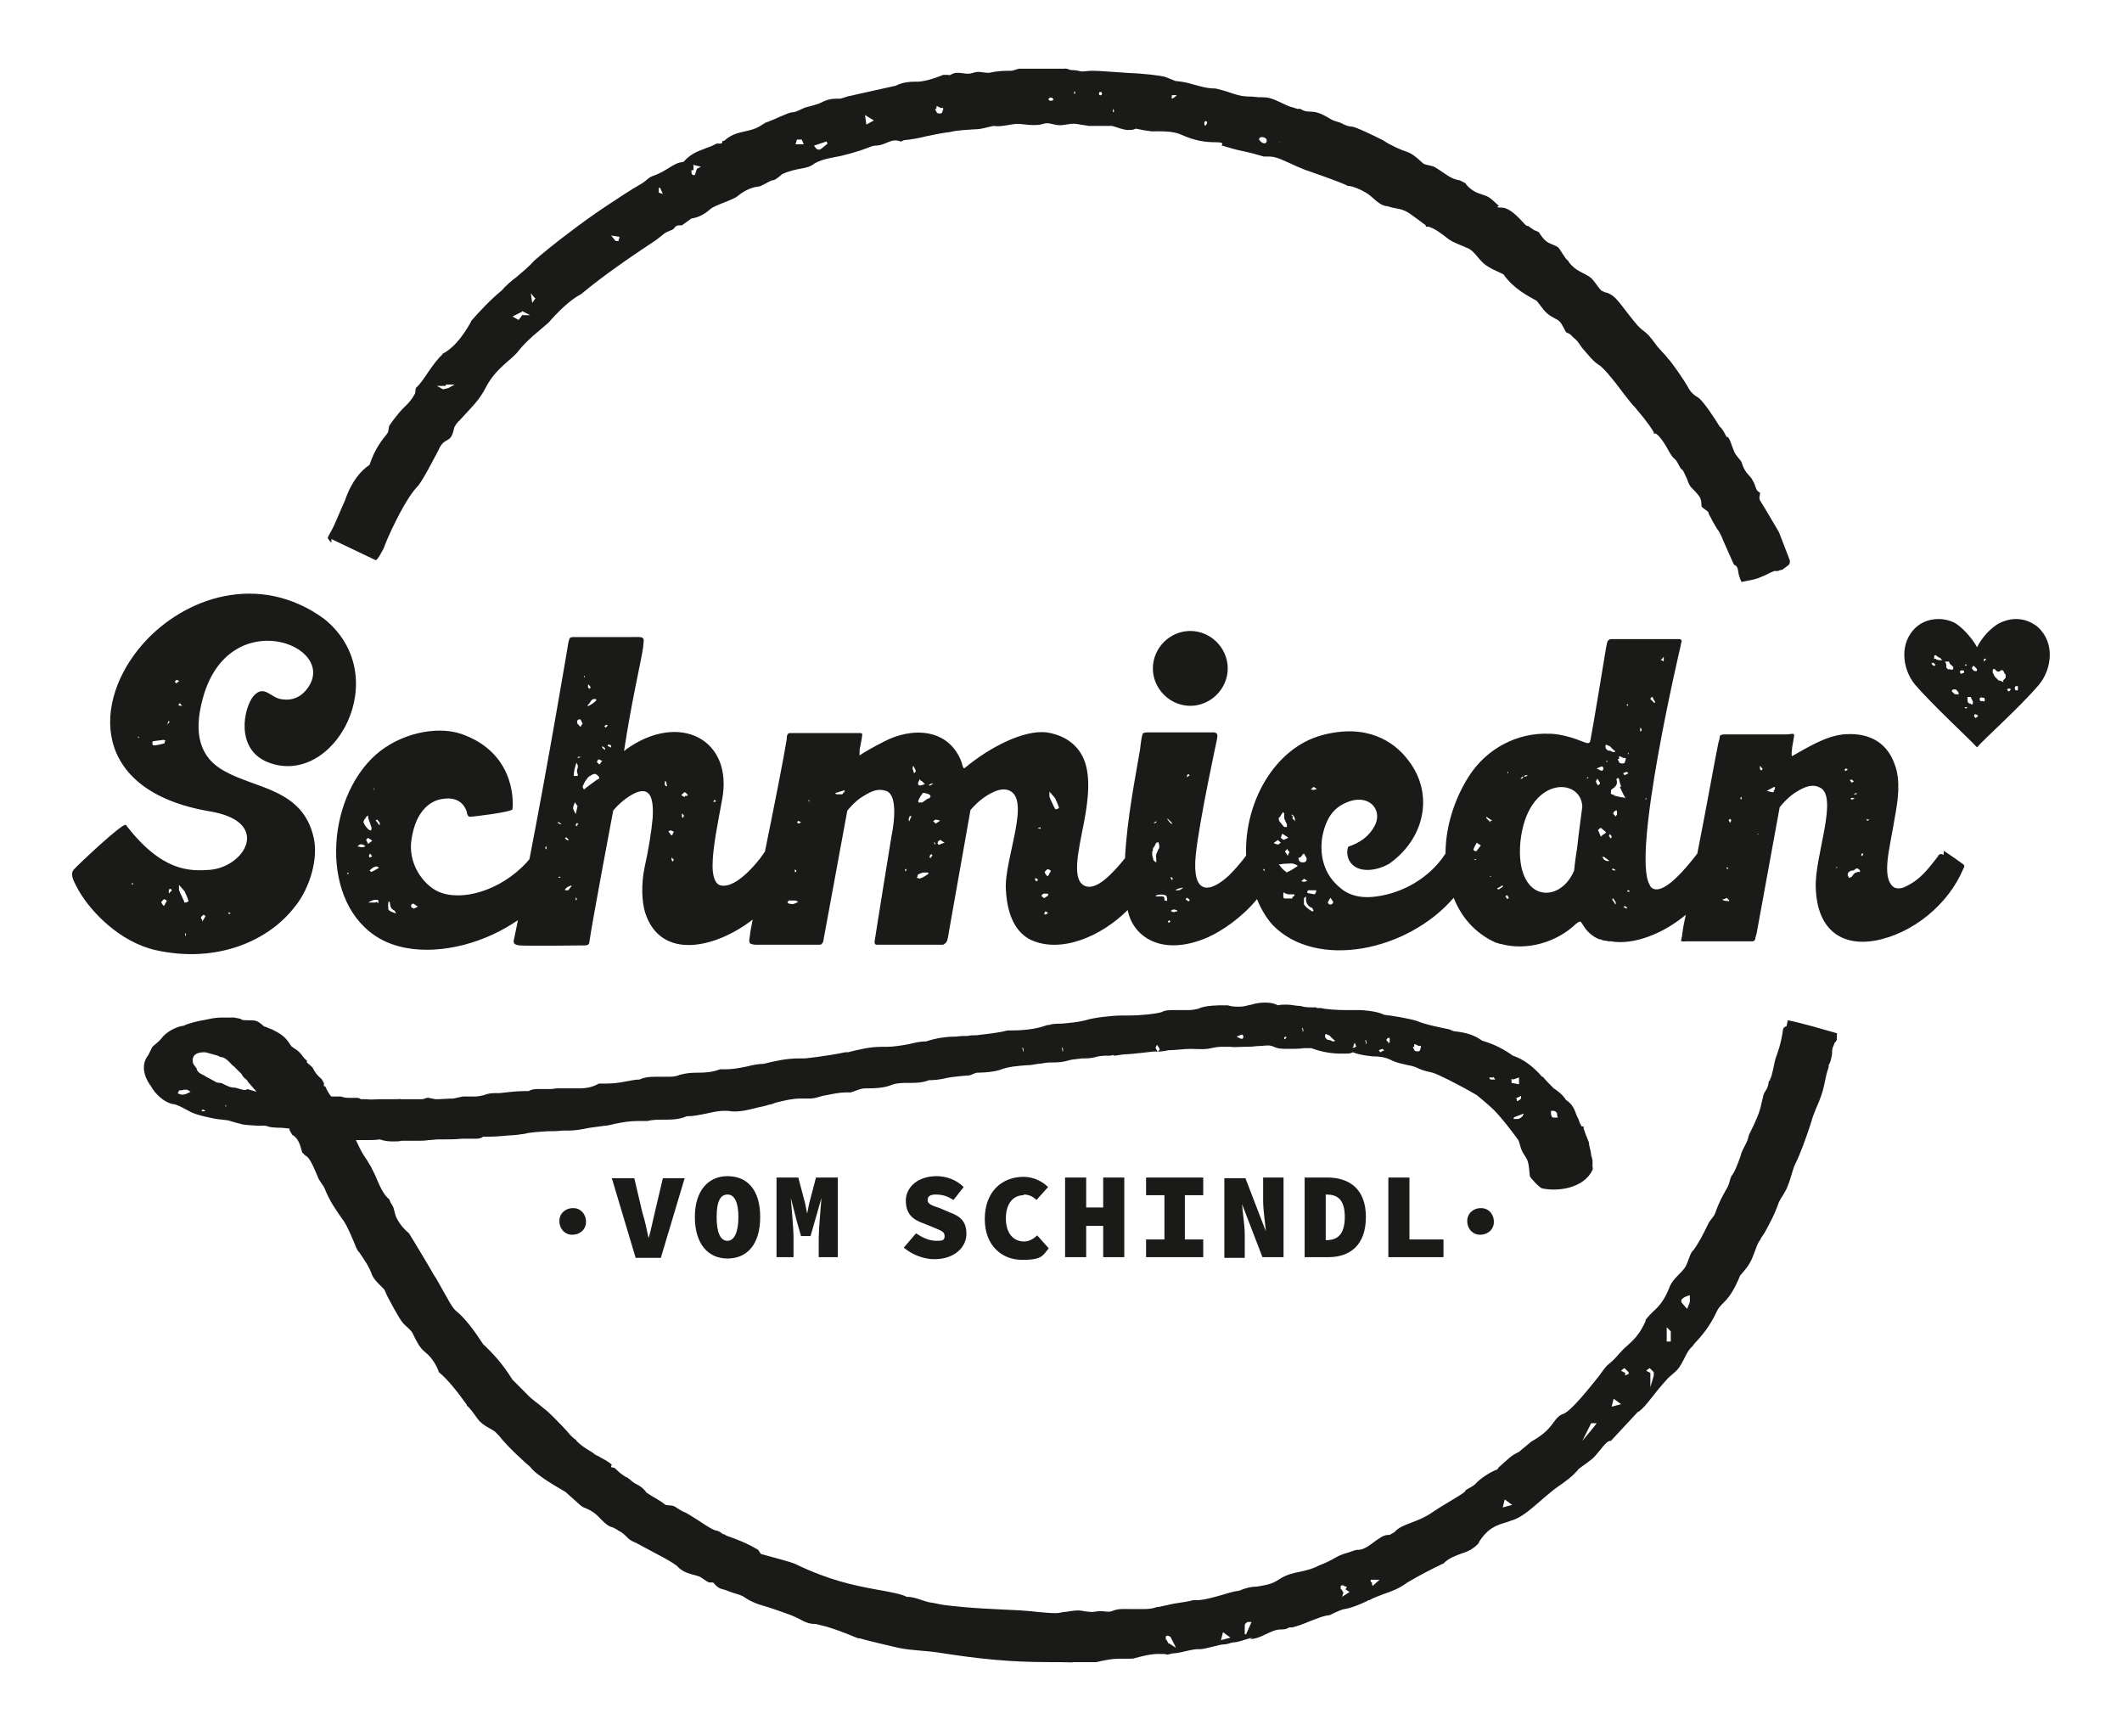 <svg xmlns="http://www.w3.org/2000/svg" viewBox="0 0 311.8 255.1"><defs><style>      .cls-1 {        fill: #1a1a18;      }    </style></defs><g><g id="Logo"><path class="cls-1" d="M299.4,92.1c-1.6-1.3-3.6-1.5-5.5-.6-1.3.6-2.8,2.3-3.4,3.6-.6-1.2-2.2-3-3.3-3.6-1.8-.9-4.1-.7-5.6.6-2.6,2.3-2.1,6.2-.2,8.5,2.7,3.1,7.7,7.7,9.1,9.2.9-1.1,6.2-5.8,9.1-9.2,1.9-2.3,2.4-6.2-.2-8.5ZM283.8,97.5c.3-.3.4,0,.6.2-.3.3-.4,0-.6-.2ZM284.5,96.8c0,0-.2,0-.3,0,0-.1,0-.3,0-.4,0-.1.2-.2.3-.1.1.1.2.2.4.3,0,0,.2,0,.3.2,0,0,.1.1.2.2-.5,0-.5,0-.9-.1ZM286.3,98.4c-.2-.2-.4-.3-.3-.6,0-.2-.1-.4-.2-.6.2,0,.3,0,.4,0,0,0,.2,0,.2,0,0,.4.4.5.6.8,0,0,0,.2,0,.3-.2.2-.5,0-.7,0ZM287.7,102c-.2,0-.3,0-.5,0-.1-.2-.3-.3-.4-.4,0,0,0-.3.2-.3,0,0,.2,0,.4,0,.1.1.3.3.4.5,0,0,0,.3-.1.3ZM288.2,99s0,0,0,0,0,0,0,0c-.1,0-.2-.1-.2-.3,0-.1,0-.2.2-.2,0,0,.1,0,.2,0,.2,0,.2.1.2.2,0,.1,0,.2-.2.2ZM289.8,98s0,0,.2-.2c.2.2.3.3.5.5,0,0,0,.3-.1.3-.2,0-.4,0-.5-.2-.2-.2-.2-.3,0-.5ZM288.7,97.7c0-.1.3-.1.3,0,0,0,0,0,0,0,0,.1-.3.1-.3,0,0,0,0,0,0,0ZM289,104c0,.1-.3.1-.3,0,0-.1,0-.1.2-.1,0,0,.1,0,.2,0,0,0,0,0,0,0ZM289.6,103.4c-.3,0-.5-.2-.5-.5,0-.2,0-.3,0-.5h.5c0,.2.2.4.3.7,0,.3,0,.4-.3.4ZM290.6,105.2c0,.1-.2.2-.3.3,0,0-.1-.1-.2-.2,0,0-.1-.2,0-.2,0-.2.2-.2.3-.1,0,0,0,0,0,0,.2,0,.3.2.2.3ZM291.4,103h-.4c-.1-.1-.2-.4,0-.5,0-.1.2,0,.3,0,0,0,.1,0,.2,0,.2.2.2.4,0,.6ZM291.5,97.2c0,0,0-.2,0-.3,0-.1.1-.2.3-.1,0,0,0,.1,0,.1,0,0-.2.2-.3.3ZM294.4,100.2c-.3,0-.4-.3-.7-.2-.2-.2-.4-.4-.6-.6-.1-.2-.2-.4-.3-.6,0,0,0-.2,0-.3,0,0,0-.1.1-.2,0,0,.1,0,.2,0,0,0,0,0,.1.1.2.3.5.4.8.1.1-.1.2,0,.3,0,.2.2.2.5.4.6,0,.2,0,.3,0,.5-.1.1-.3.3-.4.4ZM295.2,101.6c-.1,0-.2-.2-.3-.3.2-.2.4-.2.6,0-.1,0-.2.2-.3.3ZM296.5,101.4c0,0-.2.1-.3,0-.2,0-.2-.5,0-.6,0,0,.2,0,.3,0,0,0,0,0,0,0,0,0,0,.1,0,.2,0,0,0,.2,0,.2ZM120.5,184.7h2.6v-11.7h-3.2l-1,3.8-.3,1.5h0l-.3-1.5-1-3.8h-3.2v11.7h2.5v-2.8c0-1.4-.3-4.6-.4-5.9h0l.9,3.5.6,2.1h1.4l.6-2.1,1-3.5h0c-.1,1.4-.4,4.6-.4,5.9v2.8ZM262.5,150.8c-.3,0-.5.3-.5.4-.3,2.3-.9,3.7-1.1,4.3-.2.6-.5,2.7-.8,3v.2c-.1,0-.2.2-.2.2-.1.8-.3,1.1-.5,1.4-.2.3-.3.5-.4,1.1l-.2.8c-.2,1.2-1,2.9-1.5,3.9-.3.6-.4.8-.4,1-.2.7-.4,1-.6,1.4-.2.4-.4.7-.6,1.5-.4,1.1-.8,2.2-1.3,2.8-.2.4-.3,1.1-.5,1.5-.6,1.1-1.2,2-1.9,4-.2.5-.7.9-1,1.5-.7,1.5-1.5,3-2.2,3.9-.5.4-.7,1.7-1.2,2.5-.7,1-1.6,1.5-2.2,2.7-.8,2.1-1.6,3-2.5,3.8-.4.4-.7.7-1.1,1.2h0c0,0,0,.2,0,.2-.9,2-1.8,2.8-2.8,3.7-.4.3-.7.7-1.1,1.1-.5.6-1,1.1-1.5,1.5-.3.2-.7.7-1.4,1.7-1.3,1.6-4.3,5.5-5.5,5.7h0s0,0,0,0c-1.4.7-1.1,2.1-4.5,4l-1.8,1.5c-1.4.7-1.5,1-3,2.3l-.2.3c-.7.2-2.2,1.1-3,1.9-.5.6-1.2.8-1.7,1.2h0c0,0,0,.1,0,.1-.3.4-3.1,1.9-4.7,3-2.4,1.7-4.6,1.7-5.7,3h0c0,0-.7.4-.7.4-.9,0-1.2.3-2.1.9-.8.6-1.7,1.3-2.5,1.3h-.1s-.1,0-.1,0c-.2,0-.7.2-1.3.4-1.9.5-1.9,1-4.3,1.9-.9.5-1.8.7-2.7.9-1,.2-2,.4-3.1,1.1-1.1.8-2.2.9-3.3,1.1-.8,0-1.7.2-2.6.6-.9.1-1.8.4-2.8.7-1.1.3-2.1.6-3.2.7h-.8c-1,.3-2.6.4-3.7.7l-1.4.3h-.2s0,0,0,0c-.8.3-1.5.3-2.1.3s-.7,0-1,0h-.2c-.3,0-.5,0-.7,0-.7,0-1.7-.1-2.6.3-.5.2-1.1,0-1.7,0s-1,.2-1.6.1c-.6,0-1.1-.2-1.7-.2s-1.7.2-1.7.2c-.5,0-1,.2-1.5.2-1.7,0-3.5-.3-5.2-.4-3.8-.2-7.5-.3-11.3-.8-.7-.1-1.4-.3-2.2-.4-1.2-.3-2.1-.8-3.3-.8-.6-.4-2.9-.8-4.6-1.1-3.2-.6-6.7-1.3-11.7-3.7-.5-.3-4.5-1.3-5.1-1.5l-.4-.6c-1.7-1-3-1.5-4.7-2.1l-.3-.2h-.2c0-.1-.7-.5-.8-.5-.5,0-1.7-.8-2.6-1.4-1.1-.7-2-1.3-2.4-1.4-.4-.2-.7-.4-1-.6-.5-.4-1.1-.3-1.6-.4h0c-.5-.4-1-.7-1.5-1-.4-.2-.8-.5-1.3-.8-.5-.7-1-1-1.4-1.2-.4-.2-.7-.4-1.1-.8h-.1c0-.1-.2-.2-.2-.2-.3-.1-.7-.4-1.1-.7-.6-.5-.7-.8-1.1-.8s-.1-.4-.1-.4c-.5-.5-1.2-.8-1.7-1.1-.4-.3-.6-.2-1-.6h0c0,0-.3-.2-.3-.2-.7-.4-1.5-.9-2.2-1.6h0c0,0,0-.1,0-.1-.9-.6-1.2-1.2-2.1-2.1-.7-.7-1.9-2-2.6-2.5-.9-.8-1.9-1.4-2.7-2.3-.7-.7-2-2-2-2-1.5-2.4-2.9-3.9-4.3-5.2-1.3-2-2.7-3.9-4.1-5-.6-.6-1.1-1.7-1.7-2.7-.4-.7-1.2-2.2-1.4-2.4-.1-.2-1.1-1.9-1.4-2.4-.7-1.2-2.3-3.8-2.3-3.8-.6-.5-1.2-1.1-1.8-2.2-.4-.8-.3-1.4-.7-2l-.2-.3-.2-.5c-.8-.6-1.4-1.9-2.1-3.6l-.6-1.2-.6-1c-.7-1-.8-1.2-1.6-2.9h.2c.5,0,.9,0,1.3,0,.7,0,1.4,0,2-.1.6.2,1.2.3,1.9.3s.9,0,1.3-.1c.4,0,.8,0,1.2,0h.1c.4,0,.7,0,1.1,0s1,0,1.6-.1c.5,0,.9-.1,1.4-.1h0c0,0,.2,0,.3,0h.2s0,0,0,0c1,0,2,0,3-.1h.2c.2,0,.5,0,.8,0,.3,0,.6,0,.8,0,.5,0,.9,0,1.3-.3.2,0,.5,0,.7,0,1.1,0,2.2-.1,3.3-.2.6,0,1.2-.1,1.9-.2h.1s0,0,0,0c1.1-.3,2.3-.3,3.5-.4.7,0,1.4,0,2.2-.1.3,0,.6,0,.9,0,1,0,2-.2,3-.4.7-.1,1.4-.2,2.2-.3.5,0,1.1-.2,1.6-.3,1-.2,2.1-.4,3.2-.4s.6,0,.9,0h.3s.3,0,.3,0c.8-.2,1.6-.2,2.4-.2,1.1,0,2.3,0,3.4-.5,1,0,1.9-.2,2.9-.4.9-.2,1.8-.4,2.6-.4s.2,0,.3,0c.4,0,.8.1,1.2.1,1.2,0,2.3-.3,3.5-.6.5-.1,1-.2,1.6-.4.3,0,.7-.2,1-.3,1.2-.3,2.4-.6,3.6-.6s.6,0,1.1,0h.2s.1,0,.1,0c.6,0,1.2-.2,1.9-.4,1.1-.2,2.3-.5,3.4-.5h.4s.2,0,.2,0h.1c.7-.2,1.4-.6,2.2-.6,1.1,0,2.6,0,3.8-.5.8-.3,1.6-.3,2.6-.3.9,0,1.9,0,2.9-.4.8,0,1.7-.1,2.5-.3.8-.2,3.2-.4,3.4-.4s.9-.4,1.2-.4c0,0,2,0,3.3-.4,1.2-.5,2.7-.6,4-.7.6,0,1-.1,1.6-.2.5,0,1.2-.2,1.7-.2,1.3,0,1.8,0,3.2-.4.1,0,1.5-.2,1.6-.2.8,0,1.3,0,2-.2.6-.2,1.4-.2,2-.2s.4-.2.7,0c.4,0,1.2-.2,1.6-.2.8,0,4.1-.4,4.1-.4h.3c.8,0,1,0,2-.2,1,0,2.3-.2,3.2-.2.8,0,1.8.1,2.5,0,.7-.1,1.3-.3,2-.3s1.4,0,1.4,0c.5.1,1.2,0,1.9,0s1.2,0,1.9-.1c.6,0,1.2-.1,1.8-.1.2,0,.6.1.8.2.6.3,1.3.3,2.1.3.6,0,1.7,0,2.3-.1.2,0,.5,0,.7,0s.3,0,.4,0c1.6.6,3.1.8,4.4.8s1.2,0,1.7-.2c1,.4,2,.5,2.9.6.9,0,1.8.1,2.6.5,1,.5,1.8.6,2.6.8.7.1,1.2.3,1.8.6.5.2,1.3.4,1.8.5.5.1,3.6,1.6,6.5,3.3,0,0,1.7,1.4,2.1,1.8,1.4,1.2,4,4.8,4,4.8.2.4.3,1.1.5,1.5.3.7.7,1,.9,1.7.2.6.2,1.5.3,2.1,0,.2,1.4,1.7,1.8,1.8,2.3.5,6.1,0,7.4-2.7.1-.3,0-.5,0-.5v-.5c0,0,0-.4,0-.4,0-.1-.1-.5-.2-.8,0-.4-.2-1-.3-1.5h0c0-.1,0-.2,0-.2,0-.2-.5-1.2-.8-2.2v-.3c-.1,0-.3,0-.3,0-.1-.2-.3-.5-.4-.9-.1-.3-.3-.6-.4-.9-.4-1.2-.9-1.7-1.5-2.1h0c-.4-.7-1.3-1.4-1.8-1.7-.5-.5-1.1-1.1-1.6-1.7h-.1c-1.4-1.6-2.8-2.6-4.3-3.1-1.4-1-2.8-1.7-4.5-2.2-1.3-.9-2.4-1.2-4.2-1.4-.1,0-.6-.3-.8-.3-1-.2-3.5-.7-4.6-1.2-1.3-.4-3.8-.8-4.8-.9-1.1-.6-3.5-.7-3.5-.7h-.2c-.3,0-.7,0-1,0s-.2,0-.4,0h-.3c0,0-.2,0-.4,0-1,0-2.8-.1-3.5-.3h-.6c0-.1-.2-.1-.2-.1,0,0-.3,0-.4,0-.6,0-1.2,0-1.8-.2-.7,0-1.3-.2-2-.2s-.9,0-1.3.1c-.6-.3-1.2-.4-1.9-.4s-1.4.1-2,.3c-.6.1-1.1.3-1.7.3h-.2c-.5,0-1,0-1.6-.2-.2,0-.4,0-.8,0s-2.6,0-3.5.5c-.4.1-.9.2-1.4.2s-.7,0-1.1,0c-.3,0-.7,0-1,0-.7,0-1.4,0-1.9.3-1,.3-3.4.5-4.7.5s-.4,0-.4,0c-.2,0-.4,0-.8,0-1.3,0-4.1.3-5.3.7-1.2.3-2.4.4-3.6.5-.6,0-1.2,0-1.8.2h-.2c-1.9.7-3.9.8-5.7.8h-.2s0,0,0,0c-1.5.4-3,.5-4.5.7-.4,0-.9,0-1.3.1-.5,0-1.1,0-1.7.1-1.4,0-2.9.2-4.4.7-.9,0-1.7.2-2.5.4-1.1.2-2.3.4-3.3.4-.3,0-.6,0-.8,0-1.7,0-3.3.4-4.9.8h-.4c-1.4.3-2.8.5-4.2.7l-1.7.2c-.3,0-.6,0-.9,0-1.8,0-3.6.4-5.2.8-.8,0-1.7.2-2.5.4-1,.2-2,.4-3,.4s-.6,0-.6,0h-.3c-1,.4-2.1.5-3.1.5-.8,0-1.7,0-2.7.3h-.1s0,0,0,0c-.6.3-1.3.3-1.8.3s-.6,0-1,0c-.3,0-.6,0-.9,0-.9,0-1.6.1-2.2.4-.7,0-1.4.2-2.1.3-1,.2-1.9.3-2.9.3s-.4,0-.6,0h-.4s-.4.2-.4.2c-.8.4-1.7.5-2.3.5s-.8,0-1.3,0c-.4,0-.8,0-1.2,0s-.5,0-.8,0h-.1s0,0,0,0c-.3,0-.6.1-1,.1s-.5,0-.8,0c-.2,0-.5,0-.7,0-.7,0-1.2,0-1.7.3-.2,0-.4,0-.6,0-1.3,0-2.7.2-3.7.3-.2,0-.4,0-.7,0-.6,0-1.1.1-1.6.3-.4.1-.9.2-1.3.2s-.3,0-.4,0h-.4c0,0-.4,0-.4,0,0,0-.2,0-.3,0h-.3s-1.4.3-1.4.3c-1,0-1.6.1-2.6.1l-1-.2h-.3c-.3.1-.5.2-.7.2s-.4,0-.8,0h-.6c0,0-.8,0-.8,0,0,0-.1,0-.2,0-.2,0-.4,0-.7,0-.3-.1-.2,0-.6,0-.6,0-.6,0-1.2,0h-1.3c-.7,0-1.2.1-2,0h-.8c0-.1-.4-.2-.4-.2-.3,0-.7,0-1.1,0-.5,0-.8,0-1.4-.2-.4,0-.9,0-1.4,0-.2-.1-.7-1-.9-1.5h-.2c0-.1,0-.5,0-.5-.2-.2-.2-.5-.5-.7-.5-.5-.6-.5-1.2-1.6l-.8-.7v-.3c-.5-.3-.6-.7-1.1-1.2-.4-.4-.7-.5-1.2-.9-1-1.7-2-2-2.9-2.5-.2,0-.9-.4-1.1-.4-1-.9-1.2-.9-2.3-.9s-1-.1-1.1-.2c0,0-.9-.2-1-.2,0,0-1.9,0-1.9,0-.9,0-1.7.2-2.7.4-.6.1-2,.4-2.8.8-1.1.1-2.7,1-3.3,1.9-.3.4-1,.9-1.3,1.2l-.6,1.2c-1.5,1.9,0,4.1.4,4.6.2.4,1.3,2.1,3.1,2.6.7,0,1.8.7,2.6,1.1,1,.6,3.9,1.1,3.9,1.1l1.7.2s1.3.4,1.8.5c.5.2,1.4.2,2.7.3.7,0,.8-.1,1.4.1.4.2,2.1.2,2.1.2.1,0,.8.1.9.1.4,0-.1-.1.3.5l.3.5h.1c.6.5.9.9,1.3,2.5l.5.5c.6.2,1.2,1.7,1.8,3.1.2.6.8,1.2,1,1.7.8,2,1.7,3.2,2.6,4.5.4.5.8,1.3,1.2,2.2.7,1.5.9,2.4,1.3,2.7.2.3.4.6.6.9.4.6.8,1.2,1.2,2.2.2.9,1.7,2.1,1.9,2.4l.4.9s1.4,2.7,2.1,3.7c.5.7,1.1,1,1.6,1.7.6,1.3,1.1,2.2,1.7,2.7.7.6,1.4,1.2,2.1,2.8h0c0,.1.1.3.1.3,1.3,1.1,2.6,2.7,4.1,4.8h0c0,0,0,.1,0,.1.5.4,1.1,1.3,1.7,2.1.6.8,2,1.4,2.4,1.7l.6.6c1.4,1.8,4,4.1,4.6,4.6h0c.9,1.3,4.4,3.2,5.2,3.7l1.9,1.7c.3.3.7.6,1.1.7.7.3,1.4.7,2.1,1.5.5.5,1,1,1.5,1.2.4.1.8.3,1.2.6h0s0,0,0,0c.5.2.9.6,1.4,1.1.4.4.8.5,1.2.7l2.8,1.5s2,1,3.1,1.8c1.1,1.2,2.1,1.2,3.3,1.6.5.2,1,.7,1.5.9h.6c1,1.2,1.2.8,2.3,1.3.7.3,1.5.4,2.2.8,0,0,1,.8,2.8,1.3,1.1.3,3.3,1.1,3.3,1.1,2.7.9,2.7,1.6,4.5,1.6l1.6.4c2.6.8,4.5,1.7,4.6,1.7h.2c1.8.5,3.6.9,5.7,1.4,1.9.4,4,.4,5.9.7,5.8.9,10.3,1.4,16.2,1.4s2.6.2,3.2,0c.2,0,.3,0,.4,0s0,0,.2,0c.1,0,.3,0,.6,0s.7,0,1.1,0c.4,0,.8,0,1.3,0h.1s.1,0,.1,0c1.3-.3,2.3-.5,3.3-.5s.8,0,1.2,0c.1,0,.3,0,.4,0,.3,0,.5,0,.8-.1.8-.2,2.1-.6,3.4-.6s.9,0,1.3.1c.2,0,.7-.2,1-.2.9,0,2.8-.7,3.8-.6.8,0,2.9-.7,3.5-.7s1.2-.3,1.4-.3c.7,0,1.3-.3,2.8-.7l-.3.2c.8,0,1.5-.3,2.3-.7.9-.4,1.4-.7,2.3-.7s1-.3,1.2-.3h.2s.2,0,.2,0c.8-.2,1.6-.5,2.3-.8,1.1-.4,2.1-.9,3.2-1,0,0,1.5-.8,2.2-.9,1.3-.2,3.4-1.2,3.5-1.3h.1c.7-.4,1.4-.6,2.1-.9,1.2-.4,2.3-.8,3.5-1.7,1.7-1,3.4-1.9,5.3-2.8h.1s0-.1,0-.1c.8-.7,1.6-1,2.4-1.3,1-.3,1.9-.7,2.7-1.6h0c0,0,0-.1,0-.1,1.3-2.1,2.6-2.5,3.9-2.9.4-.1.8-.3,1.2-.4,1.4-.5,2.8-1.8,4.2-3l.7-.6c.6-.5,1.2-1,1.8-1.4,1-.7,2-1.4,2.9-2.5.6-.5,1.8-1.2,2.4-1.9.9-1,1.5-2,2.1-2.2h.2c0,0,4-4.3,4-4.3h.1c1.2-.9,2-2.4,4.1-4.7.5-.6,1.5-1.2,1.9-1.9.8-1.2,1.1-2.4,1.9-3h0s.2-.3.2-.3c1.1-1.2,2.3-2.5,3.4-4.9h0c.8-1.5,1.7-1.1,3.4-5.2.5-.6,1.2-1.3,1.7-2.4.5-1.1.8-2.4,1.3-2.9h0c0,0,0-.1,0-.1.2-.3.4-.6.6-.9h0c.7-1.3,1.4-2.5,2.1-4.5.4-.8,1-1.5,1.3-2.4.5-1.2.7-2.4,1.1-3.2.8-1.6,1.6-3.9,2.2-5.7l.4-1.3c.5-1.4,1.2-2.6,1.6-4.4.3-1.4.4-2,.7-2.8v-.3s0,0,0,0c.1-.2.3-.4.5-1.6,0-.4,0-.9.2-1.2.2-.7.3-.5.5-.9v-.8c.1,0,0-.2,0-.2-1.4-.4-5.5-1.6-7.2-1.9ZM227.8,163.2c0,0,.2,0,.4,0,.4,0,.6.3.6.5,0,.2,0,.3.1.5h-.3c-.3,0-.6,0-.6-.2,0-.1-.1-.2-.1-.3,0-.2,0-.4,0-.5ZM223.7,164c-.2.2-.4.4-.8.4-.2,0-.4,0-.5,0,0-.2.1-.3.2-.3,0,0,.5-.2,1.3-.5,0,.1-.2.3-.2.5ZM223.5,161.3c0,.1-.1.3-.6.5h0c0-.3-.1-.4-.1-.5.2,0,.5-.2.7-.3,0,0,0,.2,0,.3ZM222.3,158.6c0,0,.4-.1.9-.3,0,.1,0,.3,0,.5,0,.2,0,.4,0,.5-.6-.1-1-.2-1.1-.2,0,0,0-.1,0-.3,0-.2,0-.2,0-.3ZM219.4,158.2c0,0,.2.2.3.4-.4,0-.6,0-.7,0,0,0-.1-.1-.2-.3.3,0,.5,0,.6,0ZM207.8,153.4c0,0,.2,0,.5.2.2.1.4.1.4,0,0,0,.1.1.1.2-.1.4-.2.6-.2.6-.2.1-.4.1-.7,0,0,0-.2-.3-.3-.6h.2ZM203.7,152.8c0,0,0-.1.1-.2.1,0,.2-.1.3-.2,0,0,0,.1.1.2,0,.2,0,.4,0,.5,0,0-.2.2-.2.2v-.2c-.3-.2-.3-.3-.2-.4ZM203.1,154.1l.3.2-.6.3-.2-.3.5-.2ZM200.6,153c0,0,0-.2.1-.2,0,0,0,.2.1.2,0,0,0,.2,0,.3,0,0,0,0-.1.1,0,0,0,0,0-.1,0-.1,0-.2,0-.3ZM198.9,153.6c0-.2.1-.3.2-.4,0,.2.1.4.2.5-.2.2-.4.3-.6.2,0,0,.1,0,.2-.2ZM194.9,152c.2,0,.5.1.7.4.2.2.4.4.5.4v.2s0,0-.1,0c0,0-.1,0-.2,0,0,0-.2-.1-.4-.2-.2,0-.4,0-.5-.2-.1,0-.2-.2-.2-.4,0-.2,0-.3.3-.3ZM191.3,151.2c0,0,0-.2.1-.2,0,0,0,.2.1.2,0,0,0,.2,0,.3,0,0,0,0-.1.1,0,0,0,0,0-.1,0-.1,0-.2,0-.3ZM189,152.3v.2c-.1.1-.3.2-.3.2v-.3c-.1,0,.3-.1.3-.1ZM182.5,152c0,0,.2.1.2.3,0,.2-.1.4-.4.3l-.6-.3c.5-.2.7-.3.8-.3ZM170,153.5c.3.4.4.6.4.7s-.1.1-.3.3c-.2-.3-.3-.5-.3-.6l.2-.4ZM156,154.1c0,0,0-.2.1-.2,0,0,0,.2.1.2,0,0,0,.2,0,.3,0,0,0,0-.1.1,0,0,0,0,0-.1,0-.1,0-.2,0-.3ZM150.2,154.1c0,0,0-.2.1-.2,0,0,0,.2.1.2,0,0,0,.2,0,.3,0,0,0,0-.1.1,0,0,0,0,0-.1,0-.1,0-.2,0-.3ZM26.6,160.8c0,0-.2,0-.5-.2.2-.2.2-.4.2-.4.2,0,.5,0,.7-.1.3,0,.4,0,.5,0l.5.3c-.5.3-1,.5-1.5.4ZM29.6,163.2l.2-.2.4.2c-.2.1-.5.1-.6,0ZM33.3,162.7s0-.1-.2-.2c0,0,0,0,0-.1,0,0,0,0,.1-.1v.2c.1,0,0,.2,0,.2ZM36.2,160.1c-.3.2-1.4-.3-1.7-.3-.7,0-1.2-.3-1.8-.6-.3-.2-.7,0-1.1-.3-.2-.1-.9-.5-1.1-.6-.1,0-.5-.3-.5-.3,0,0-1.1-.4-1.1-1l-.5-.7s-.7-1.8,1.8-1.7l1.8.5.4.2c.9,0,1.5,1.1,2,1.4l1.1,1.1c.4.8.8.7.9,1.1l1.3,1.5-1.4-.4ZM171.7,241.5l-.3-.6h-.1c0,0,0-.3,0-.3v-.2s.2-.1.2-.1c0,0,.2,0,.5.2l.8,1.6-1.1-.7ZM179.4,241l.3-1.2,1.1.8-1.5.4ZM183.3,240.1h-.4c0-.2,0-1,0-1.3,0-.3.3-.4.4-.5h0s.6,0,.6,0l-.8,1.8ZM197.2,234.6l.2-.6-.3-.5h-.1c0,0,0-.3,0-.3v-.2s.2-.1.2-.1c0,0,.2,0,.5.2h.2c0,.1-.2.4-.2.4l.6.4-1.1.7ZM201.6,232.8v-.3c-.1,0-.1,0-.1,0h0s-.1-.2-.1-.2v-.2c.1,0,.3,0,.3,0,.2,0,.4,0,.4,0h.6s-1,.9-1,.9ZM220.8,221.5l.3-1.2,1.1.8-1.5.4ZM232.5,211.7l1.3-2.6h.8c0,.1-2.1,2.6-2.1,2.6ZM236.8,206.7l.3-1.2,1.1.8-1.5.4ZM239.4,201.8l-.6.3v-.4l-.6-.3.2-.2.3-.2.6.6v.2ZM243,202.1l-.5,1.7v-2.1l-.6-.3.2-.2.3-.2.6.6v.6ZM245.5,197.1h-.6v-2.1l.6.6v1.5ZM248.3,191.3l-.4,1-.7-.8c-.7-.8,1.1-1.2,1.1-1.2v1ZM165.2,184.7v-11.7h-3.1v4.4h-2.5v-4.4h-3.1v11.7h3.1v-4.6h2.5v4.6h3.1ZM150.4,175.5c.8,0,1.4.3,1.9.8l1.7-1.9c-.8-.8-2.1-1.5-3.6-1.5-3.2,0-5.7,2.2-5.7,6.2s2.6,6,5.5,6,3-.6,3.9-1.7l-1.7-1.9c-.5.5-1.2.9-1.9.9-1.6,0-2.7-1.2-2.7-3.4s1.1-3.4,2.6-3.4ZM217.8,177.5c-1.1-.1-2.1.6-2.2,1.7-.1,1.1.6,2.1,1.7,2.2,1.1.1,2.1-.6,2.2-1.7s-.6-2.1-1.7-2.2ZM176.8,175.6v-2.6h-8.4v2.6h2.7v6.5h-2.7v2.6h8.4v-2.6h-2.7v-6.5h2.7ZM191.7,173v11.7h3.5c3.2,0,5.5-1.8,5.5-5.9s-2.4-5.8-5.7-5.8h-3.4ZM197.6,178.8c0,2.7-1.2,3.4-2.7,3.4h-.1v-6.7h.1c1.5,0,2.7.6,2.7,3.3ZM137.6,182.3c-1.1,0-2.1-.5-3-1.1l-1.8,2.1c1.3,1.1,3,1.7,4.5,1.7,3,0,4.7-1.8,4.7-3.7s-.9-2.6-2.5-3.2l-1.4-.6c-1.2-.4-1.8-.6-1.8-1.2s.5-.8,1.2-.8c1.1,0,1.8.3,2.6.8l1.5-1.9c-1.1-1.1-2.6-1.6-4-1.6-2.7,0-4.5,1.6-4.5,3.6s1.1,2.8,2.5,3.3l1.5.6c1.1.5,1.7.6,1.7,1.3s-.4.7-1.3.7ZM204,173v11.7h8.1v-2.6h-5v-9.1h-3.1ZM174.9,92.7c-3,0-5.5,2.5-5.5,5.5s2.5,5.5,5.5,5.5,5.5-2.5,5.5-5.5-2.5-5.5-5.5-5.5ZM285.6,125.6c-.1,0-.3-.2-.5-.1-.2,0-.3.2-.4.4-1.3,1.6-2.4,3.3-4.8,4.4-.6.3-1.3.3-1.7,0-1.8-1.5-.5-5.7.2-10.1.5-2.7.9-5.5,0-7.9-1.3-3.7-4.4-4.7-7.6-4.4-2.6.3-5,1.8-7.5,3.2,0,0-.1-.3,0-.9,0-.3.1-.8.2-1.3,0-.4.2-.8.1-1,0-.2-.7,0-1.1,0-1.7,0-6.8,0-9.1,0-.4,0-.7.1-.7.3,0,0,0,.3-.2.9-.5,2.4-1.7,9.2-3.1,16.3-3.3,4.3-5.3,5.6-6.4,5.2-.3-.1-.5-.3-.6-.6-2.7-4.4,4.5-34.9,4.5-34.9,0,0,.1-.6.2-.9,0-.2-.2-.3-.3-.3-.1,0-.3,0-.5,0-4.5,0-6.8,0-8.6,0s-.6,0-.8,0c-.3,0-.4,0-.6.2-.2.2-.2.7-.3,1-.1.6-2,12.2-2.3,13.6-.1.8-.7.4-1.3.2-2.2-.9-4-1.1-4.7-1.1-4.8-.2-9.3,2.2-11.9,6.3-2.1,3.3-3.4,7.4-3.4,11.3-2.4,3.7-6.4,5.8-10.1,6.3-2.7.4-4.4-.4-5.3-1.2-3.3-2.6-2.9-6.4-2.7-7.6.3-1.5.9-3.4,2.6-4.5,3.7-2.3,6.3.2,5.2,2.7-.9,1.9-2.5,2.8-4,3.3-.5,1.4.3,3.6,3.2,3.4,1.5-.1,2.9-.9,3.1-1.1,5.1-3.8,6.2-10.2,2.6-14.9-2.2-3-6.3-5.5-12.7-3.8-7.1,1.9-11.5,10-11.2,17.7-.8,1.1-1.7,2.1-2.5,2.9-2.9,2.7-5.5,2.9-4.9-3,.5-4.9,3.1-16.9,3.1-16.9.1-.6.2-1-.4-1.1h-9.8s-.6,0-.7.2c-.2.6-.3,1.6-.4,2.4-.6,3.6-1.9,10-2.2,15.9-1.8,2.2-4.1,4.7-5.8,4.1-2.1-.8-1.1-4.9-.2-9.5.6-3.2,1.1-7.1-.3-9.7-1.2-2.2-3.3-3.1-5.2-3.4-3.4-.4-8.4,2.2-12,5.2-.3.3-.4-.5-.5-.8-1.9-5.1-7.4-5.2-11.5-3-1,.5-3,1.6-3.5,2,0,0,0,0,0,0,0,0,0,0,0-.4,0-.3,0-.6.1-.9.2-1,.3-1.7.3-1.8,0-.1-.1-.2-.3-.2-.2,0-8.1,0-10.1,0-.3,0-.4,0-.5.1-.2.2-.2.5-.2.8-.5,3.1-1.9,10.1-3.2,16.5-.3.4-.6.9-.7,1-2.7,3.4-4.6,4.2-5.7,4-.9-.1-1.3-1.3-1.3-2.9,0-2.6.8-6.4,1.4-9.7,1.7-8.9-6.3-13-14.1-7.4,0,0-.3.3-.3.2,1.1-7.3,2.5-13.1,2.8-15.2,0-.6.2-1.1,0-1.3-.2-.3-.9-.2-1.9-.2-1.6,0-4.2,0-8.4,0-.1,0-.4,0-.5.2-.2.4-.3,1.3-.3,1.3,0,0-2.8,16.7-5.6,31.1-.1.2-.3.3-.4.5-3.9,4.2-9.6,5.8-13,4.3-2.2-1-4.6-4.2-3.9-7.9.6-3.7,2.5-5.4,4.4-5.7,1.6-.3,3.1.1,3.7,1.9,0,0,0,.6.4.7.6,0,6.2-.7,6.3-1.1.2-1.8,0-8.5-7.6-11.1-3.7-1.2-9,0-12.5,3.1-7.4,6.6-8.3,21.9.6,27,4.6,2.6,11.2,1.9,16.6-.6,1.3-.6,2.5-1.3,3.7-2.1-.2,1-.4,2-.6,2.9-.1.5.1.7.8.8,1.3.1,9.3,0,9.6,0,.5,0,.7-.2.7-.5.4-2.9,3.5-19.3,3.5-19.3,0,0,.9-1.2,2.5-2.2,2.8-1.7,3.5,0,3.3,3.3-.2,2.1-.6,4.6-1.2,7.3-.5,2.4-.4,5,.1,6.6,2.3,7.1,10.4,5.2,15.8,1-.2,1.1-.4,1.9-.4,2.3-.2,1.2-.2,1.3.8,1.4,0,0,4.3,0,9.3,0,.2,0,.4,0,.5-.2.1-.1.2-.3.2-.5.1-.6,3.5-19,3.5-19,0,0,1.1-1.4,2.3-2.1,1.3-.8,2.2-1.2,3.4-.8,2.1.7.8,6.6.8,6.6,0,0-2.4,14.8-2.5,15.6,0,0,0,.4.3.4.4,0,7.5,0,9.7,0,.2,0,.6-.3.7-.7.1-.3.3-1.6.3-1.6l3.1-17.5s.7-.8,1.3-1.3c.7-.6,2.5-1.9,3.9-1.7,4.1.7-.3,10.1,0,14.7.2,4,1.6,6.4,3.7,7.4,4.4,2,10.3-.5,14.2-4.4.7,3.8,4.9,7,11.8,4,2-.9,5-2.9,7.2-5.6.6,1.5,1.4,2.8,2.3,3.8,6.4,6.6,19.8,3.9,26.6-4,1.1,2.8,3.1,5.2,6.2,6.6.2,0,.5.2.8.2,3.7,1,8.1-.2,11-3,.3-.2.4-.3.6-.3.1,0,.2.2.4.5.6,1,1.4,1.7,2.4,2.1,0,0,0,0,.1,0,.2,0,.4.2.7.2.1,0,.3,0,.5.1.1,0,.2,0,.4,0,3.4.6,7.8-1.2,11-3.9-.2.9-.4,1.9-.5,2.7,0,.4-.2,1-.2,1.1,0,.2.8.1.8.1,0,0,9.6,0,9.7,0,0,0,.3,0,.4-.3,0-.2.2-.8.2-.8l3.4-18.6s1-1.3,2.2-2.1c1.7-1.1,2.7-1.3,3.7-.8,2.8,1.3-.8,10.2-.6,14.7.2,6.6,4.2,8.6,8.7,7.8,5.5-1,10.8-5.3,13-10.6,0-.1.3-.3,0-.6-.1-.1-2.1-1.5-2.9-2ZM54.9,115.7c0,0,.2.3.1.4,0,0-.1-.4-.1-.4ZM53.7,120.1l.4-.3c0,.2,0,.4,0,.4,0,0,.2.5.5,1.4,0,.2,0,.3-.1.4-.1,0-.3,0-.6-.4-.3-.3-.4-.6-.5-.8,0,0,0-.3.4-.7ZM51.2,128.4h-.2c0-.2.2-.2.2-.2v.2ZM53.4,124.4c-.1.1-.3.1-.6,0-.1,0-.2,0-.3-.1,0,0,.2,0,.2-.1.2-.2.4-.2.6-.1.1,0,.2.1.4.2,0,0-.2.1-.3.2ZM54,123.1c.1,0,.4.2.7.4-.2.2-.4.3-.6.5-.2-.4-.3-.6-.3-.6,0,0,0-.1.2-.2ZM54.7,125.8s-.2.1-.4.2c0-.1-.1-.2-.1-.2s0-.2.2-.4c0,0,.1.2.3.4ZM55.3,132.5c0,0-.1.1-.2.1,0,0-.2,0-.4,0h-.2s0,0,0,0c0,0-.1,0-.2,0,0,0-.1,0-.2,0,.5-.3.8-.4,1.1-.4,0,0,0,0,.1,0,.2,0,.3,0,.3.2s0,.3,0,.3ZM54.6,128.1s-.1,0-.3-.2c.4-.4.7-.6,1.1-.6,0,0,.2.1.3.2-.7.4-1.1.6-1.1.6ZM55.7,121.2s-.1-.1-.2-.3c-.1-.1-.2-.3-.3-.3,0,0,.1-.2.2-.2.3.3.4.5.4.5s0,.1,0,.3ZM57.1,133.5c-.1-.3-.1-.6,0-1.1l.2.2c0,.6.2,1,.7,1.2l.2.4c-.7-.2-1.1-.4-1.2-.7ZM60.7,133.4c-.2,0-.3-.1-.3-.4,0,0,0-.1.2-.2.1,0,.2-.1.2,0l.6.4-.6.3ZM86.5,100.6c.2.2.3.4.3.4s0,0-.2.2l-.2-.2s0-.2,0-.4ZM86.5,103.5c.2-.3.3-.5.4-.6.2-.2.3-.2.5-.2.3,0,.3.2,0,.4-.2.2-.5.4-.9.6h-.2c0,0,.2-.3.2-.3ZM86.8,108.6h0s0,0-.1,0c0,0,0,0,.1,0ZM85.9,99.3c0,0,0,.1,0,.2,0,0,0,0-.1,0,0,0,0-.2,0-.2ZM84.7,111.9c0,.2.1.4.2.5v.4c-.2.4-.1.7,0,1,0,.1,0,.2,0,.2,0,0-.2,0-.4,0-.1,0-.2,0-.2,0,0-.7.2-1.4.5-2.2ZM83.6,114.5h0,0c0,0,0,0,0,0ZM83.2,123c0,0,.2.2.4.4-.1,0-.2.1-.3,0s-.2-.1-.3-.3h.1ZM80.3,124.8c-.1-.1-.2-.2-.2-.2s0-.1.2-.3c0,.2,0,.4,0,.6ZM81.6,135.3c.1,0,.2,0,.2,0,0,0-.2,0-.2,0ZM82,129c0-.1.1-.2.2-.2s0,0,.2.1c0,0-.2.1-.4,0ZM82.2,121c0,0-.2,0-.2-.1,0,0,0,0-.1-.1.1,0,.2,0,.2,0s.2.1.4.3h-.2ZM83.9,130.3c-.2.2-.3.4-.4.5-.1,0-.2,0-.3,0-.1,0-.2,0-.2-.1h0c.2-.3.5-.5,1-.6,0,0,0,.1-.1.2ZM84.5,117.9c0,0,.1.2.2.3.1.1.2.3.2.3,0,0-.1,0-.1.1,0,.2-.1.5-.2,1-.3-.5-.4-.8-.4-.9s.1-.4.3-.9ZM84.6,132.3c0-.2,0-.3,0-.5.1.2.2.3.2.3s0,0-.2.2ZM84.9,121.2c0,0-.1.1-.2.2,0,0-.1-.1-.1-.2s0-.1.2-.3c0,0,.1.1.2.2,0,0,0,0-.2,0ZM84.9,111.4v-.2c0,0,.3,0,.5,0-.3.1-.5.2-.5.2ZM85.3,106.8c-.3-.3-.5-.5-.5-.6,0-.1,0-.2,0-.3,0,0,.1-.1.2-.2,0,0,.2,0,.3,0l.3.6c0,0-.1.2-.2.3,0,.1-.1.2-.2.2ZM86.4,118.7h0c0,0,0-.1,0-.1h0c0,0,0,.1,0,.1ZM87.8,114.5c-.7.5-1.4,1-2,1.5l-.2-.4c.2-.5.4-.9.6-1.1.1-.2.3-.4.5-.5.2-.1.4-.3.7-.3.1,0,.3.1.5.3.2.2.2.4,0,.5ZM88.1,113c.2,0,.3,0,.4,0-.2,0-.4,0-.4,0ZM88.3,112.1c-.1.1-.2.2-.3.2,0-.1-.1-.2-.2-.2,0,0,0-.1-.1-.2l.2-.3c0-.1.2,0,.6.2,0,0-.2.2-.3.3ZM88.9,110.2c-.2-.2-.4-.3-.4-.3s0-.1,0-.3c.2.2.4.3.4.3s0,.1,0,.3ZM88.8,106.7c.1-.1.2-.2.3-.2s.1,0,.2.1h0c-.1.1-.2.2-.3.3l-.2-.2ZM89.7,109.8c-.2-.1-.4-.2-.4-.2v-.2c.4,0,.5.1.5.2,0,0,0,.2,0,.2ZM98,115.3v.2h-.2c-.1-.2-.2-.3-.1-.5,0-.1,0-.2,0-.3,0,0,.1.1.2.2,0,.1.1.3,0,.4ZM98.6,122.7c-.1-.2-.3-.4-.4-.6.2,0,.3-.1.3-.1s.2,0,.5.2c0,0,0,.1-.1.2,0,0,0,.1-.1.2,0,0,0,0,0,.1ZM98.8,126.6c-.1-.2-.2-.5-.1-.6.2.2.3.3.3.3s0,.1-.2.3ZM99.4,110.6c0,0,0-.2,0-.2,0,.1,0,.2,0,.2ZM100.4,120.1s0,0,0,.1c-.1-.1-.2-.2-.2-.2s0-.2,0-.5c0,0,.1.1.2.2.1,0,.1.2,0,.4ZM100.8,116.9c-.1,0-.2.1-.2.2-.2-.1-.4-.2-.5-.3.3-.2.4-.4.5-.4s.2.1.5.4c0,0-.1,0-.2.2ZM102.3,131.4h0c0-.1-.1-.2-.1-.2h0c0,0,0,0,0,0,0,0,0,0,0,.1h.1c0,0,0,.1,0,.1ZM104.8,117.8h0c.1-.2.2-.3.2-.3s0,0,.2.2c0,0,0,0-.1.1,0,0-.1,0-.2,0ZM116.8,127.8s0,0,0-.1l.2.2v.2c-.2,0-.2,0-.2,0,0,0,0,0-.1,0,0,0,0,0,.1-.1ZM116.4,125.8s0,0,0,0c0,0,0,0,0,0,0,0,0,0,0,0h0ZM116,121.5h0c0,0,0,0-.1,0h0ZM115.8,121.1h0s0,0,0,.1c0,0,0,0,0-.1ZM116.1,132.8s-.2,0-.4-.2c.1-.2.2-.3.2-.3.2,0,.4,0,.6,0,.2,0,.3,0,.4,0l.4.2c-.4.2-.7.4-1.1.3ZM117.4,121s-.1,0-.3-.2l.2-.2.4.2c-.2.1-.3.2-.3.2ZM119,117.9s0-.1-.2-.2c0,0,0,0,0-.1,0,0,0,0,.1-.1v.2c.1,0,0,.2,0,.2ZM121.3,122.8c.1,0,.2,0,.2,0,0,0-.2,0-.2,0ZM121.7,117.9h0c0,0,0,0,0,0h0s0,0,0,0ZM121.7,113.2c0,0,0-.2,0-.2h0c0,.1,0,.2,0,.2ZM122.1,113.3s0,0,0,0c0,0,0-.2,0-.2h0v.2ZM122.5,116.3s0,0-.1,0h0c0,0,0,0,0,0h0ZM123.9,116.4c0,.2-.1.3-.2.3,0,0-.3,0-.7,0h-.1l-.2-.2c.2,0,.7-.2,1.4-.4,0,.1,0,.2-.1.4ZM135.2,114.6s.1.1.3.2c.1.1.3.3.4.4l-.6.2c0,0-.2,0-.2,0,0,0-.1,0-.2-.2,0,0,0-.1,0-.2,0,0,.1-.2.3-.6ZM133.1,127.7h.1c0,.2-.1.3-.2.3,0,0,0-.2,0-.3ZM133.2,133.1s0,0,0-.1h0s0,0,0,.1ZM133.8,120.2s-.1.2-.2.5c0,0,0-.2-.1-.2,0,0,0-.2.1-.4,0,0,0-.1.1-.2h.2c0,.1,0,.2-.2.4ZM134.5,113.5c0,0-.1,0-.2.1-.1-.4-.2-.6-.2-.7s0-.2.1-.4c0,0,.1.2.2.4.2.3.2.5,0,.6ZM135,129s0,0-.2,0,0-.1,0-.2,0-.2.1-.3c.1-.1.4-.2.7-.3.4,0,.6,0,.8,0v.2c-.7.5-1.2.7-1.4.7ZM135.8,117.7c-.2.2-.4.2-.4.2h-.4c-.2-.1,0-.6.6-1.4h.2c.5.1.7.2.7.2.3.2.3.4,0,.6-.2,0-.4.2-.7.4ZM136.7,126.1c0,0-.1-.1-.1-.2s0-.2.2-.4c.1,0,.2.1.2.2,0,0-.2.2-.3.4ZM136.6,115.4s0,0-.1,0c0,0,0,0,0-.1.2-.1.4-.2.4-.2s0,0,.2,0c0,0-.2.2-.4.3ZM137.4,124.1l-.2-.3h.2c0,0,0,0,0,0,0,.1,0,.2.1.2,0,0-.1,0-.2.1ZM137.3,120.8c0,0-.1-.1-.2-.1,0,0,.2-.2.2-.2.1-.1.3-.1.6,0,0,0,.2,0,.2.1,0,0-.3.2-.6.4,0,0-.2-.1-.2-.2ZM138.1,124.1c-.2,0-.4,0-.3-.4,0,0,0-.1.2-.2,0,0,.1-.1.2-.1,0,0,.2.2.6.4-.3.1-.5.2-.6.2ZM152.3,129.5l-.2-.2v-.3c.1,0,.2.1.4.2,0,.1,0,.2-.1.2ZM152.7,121.7h0c-.1,0-.2,0-.2-.1h.2c0-.1.2,0,.2,0,0,0,0,.1,0,.2ZM153.1,134.6h0s0,0,0,0,0,0,0,0c0,0,0,0,0,0h0ZM153.6,134.3s0,0-.2,0l.2-.4.4.2c-.2.2-.4.3-.4.3ZM153.5,132s-.2-.1-.5-.4l.3-.3h.7c0,.1,0,.3,0,.3-.4.2-.6.4-.6.4ZM153.9,128.7s-.1,0-.2-.2c-.1-.1-.2-.3-.2-.4l.4-.4c0,0,.2,0,.3.1.1,0,.2.1.2.2,0,0-.2.3-.4.7ZM155.1,118.9s-.1-.1-.2-.3c-.5-1-.7-1.5-.7-1.6,0-.1,0-.3,0-.7.6.7.9,1,.9,1.1,0,.1.2.4.3.7.1.3.2.5.2.6-.1.1-.3.2-.5.2ZM174.6,113.7c0,0,.1.1.2.2l-.4.3c0-.2,0-.3.2-.5ZM173.4,123.1h0c0,0-.2,0-.3,0,0,0,.2,0,.3,0ZM171.5,120.2c.4.4.6.6.7.7,0,0,0,.2,0,.2,0,0,0,0-.1-.1,0,0-.2-.1-.4-.4,0-.1-.2-.2-.2-.3h.2ZM172.3,129c0,.2,0,.3-.1.3-.1-.2-.2-.3-.2-.3,0-.1.1-.2.1-.1,0,0,.1,0,.2.1ZM169.9,120.7h.1c-.2.2-.3.3-.5.2.2-.1.3-.2.4-.2ZM169.4,125c0-.2,0-.3,0-.3,0,0,0-.1.2-.3.1-.2.2-.4.3-.6h.1c0,0,.1,0,.2-.1.2.5.2.9,0,1.1-.1.2-.2.5-.3.7-.1.3,0,.5,0,.8v.4c-.1,0-.4-.3-.4-.3-.1-.4-.2-.7-.2-.8,0-.1,0-.3,0-.5ZM171.3,132.3h-.2c0-.2,0-.4,0-.4,0,0-.1-.1-.2-.2,0,0-.2,0-.2,0,0,0-.2,0-.3,0h-.6c0-.1.2-.2.2-.2.5-.1.8-.1,1.1,0,.3,0,.4.3.4.7,0,0,0,.1-.1.2ZM171.9,135.5c0,0-.1,0-.2.1,0-.1-.1-.2-.1-.2s0,0,.2-.2c0,0,.1.1.2.2,0,0,0,0-.2.1ZM172.9,133.9c-.1,0-.2,0-.3.1,0,0,0,0-.2,0,0,0-.1,0-.2-.1,0,0-.1,0-.2,0,0,0,.2-.2.2-.2.2-.1.4-.1.6,0,.1,0,.2.1.2.2,0,0-.1,0-.2.1ZM173.8,130.5s-.1,0-.2.1c-.2.2-.4.2-.6.2-.1,0-.2,0-.3,0,.2-.2.6-.3,1.1-.4h0ZM174.6,132.4s-.2-.1-.4-.3c0,0,.1-.1.2-.2.2.1.3.2.4.3,0,.2-.1.2-.2.2ZM185.8,128c-.1-.1-.2-.2-.2-.3h.2v.3ZM193,115.6c0,0,.3.2.5.3-.4.2-.7.2-.9,0,0,0,.2,0,.4-.3ZM189.8,119.9c0,0,0-.1,0-.2,0,0,0,0,.1,0,.1,0,.3.3.4.7,0,0,0,.1,0,.2,0,0,0,.1,0,.1,0,0,0,0-.1-.2,0,0,0-.1-.1-.1,0,0,0,0-.1,0-.1-.1-.1-.3,0-.6ZM188.6,123.4l-.4-.3.2-.6c.1,0,.3.2.5.3.2.1.3.2.4.3,0,0-.3.1-.7.3ZM189.3,125.5c0,0,0,.2-.1.2l-.4-.6.4-.4v.2c.3.2.3.4.2.4ZM188,120.1s.1-.1.2-.3c.1-.2.3-.4.3-.5l.2.2c0,.2,0,.4,0,.6,0,.2.1.4.2.6.1.2.2.4.2.5v.3c-.2,0-.4,0-.4,0-.3-.3-.5-.6-.6-.7-.1-.1-.2-.3-.2-.4,0-.2,0-.3,0-.3ZM187.2,123.8s.2-.1.6-.4c0,.1.2.2.4.4l-.4.3-.6-.2ZM189.9,131.8c0,0,0,.1,0,.2,0,0,0,0,0,0,0,0-.1,0-.2,0h-1c-.1,0-.2-.3-.1-.9.3.2.6.3.8.3.1,0,.2,0,.3,0,0,0,.2,0,.5,0,0,0,0,.1,0,.2ZM188.3,131.1h0c0,0,0,0,0,0,0,0,0,0-.1,0ZM189,128.1c0,0-.2-.1-.5-.4s-.4-.5-.6-.7c.3,0,.6-.1.8-.1h0c.7,0,1.2-.1,1.3,0,.1,0,.4.1.7.3-.4.3-1,.7-1.7,1ZM191,126c0,0,.2-.1.3-.3.1-.2.3-.3.3-.3.3.5.4.7.4.7,0,.4-.1.6-.6.6-.4,0-.6-.2-.6-.7ZM191.6,129.1c0,0,.3.2.5.3-.4.2-.7.2-.9,0,0,0,.2,0,.4-.3ZM192.9,133.9c0,0-.1,0-.1,0-.3-.2-.5-.3-.7-.5-.2-.1-.3-.3-.3-.3,0,0-.1-.1-.2-.2,0,0,0,0,0-.1,0,0,0,0,0-.1,0-.4,0-.6,0-.7s.1-.1.3-.3v.4c0,.7.4,1.1.9,1.3,0,0,.1.1.2.4,0,0,0,0-.1.1ZM193.4,131.4c-.3,0-.8-.1-1.3-.2,0-.1,0-.2,0-.2,0-.2.2-.2.2-.2.3,0,.5,0,.6,0,.1,0,.2,0,.3,0,.1,0,.2,0,.2,0s0,0,0,0c0,0,0,.1,0,.2l-.2.4ZM195.5,132.9c-.2,0-.3-.1-.4-.3,0,0,.1-.3.4-.7l.4.6c0,.2-.2.4-.4.4ZM216.8,126.4l-.2-.2c0,0,.2,0,.4.1h-.2ZM216.9,125.1l-.4-.2c0-.2.2-.6.5-1.1,0,0,.2.2.6.4-.4.5-.6.8-.7.9ZM224.1,113.9h.4c-.2.2-.4.2-.6.2l.2-.2ZM223.6,114.1s0,0,.2,0c0,0,0,0,0,.1,0,0,0,.1-.2.2h-.2c.2-.2.3-.3.3-.3ZM221.5,113.4h.1c0,.2,0,.2,0,.2,0,0,0,0-.1,0,0,0,0-.2,0-.3ZM218.6,135c.1,0,.2,0,.3,0,0,0-.2,0-.3,0ZM219.1,128.9l-.2-.2s0,0,0,0c.1,0,.2,0,.2,0,0,0,0,0,0,.1h-.2ZM219,120.8c-.3-.3-.5-.5-.6-.6,0,0,0-.1,0-.2,0,0,.3.2.9.6h-.3ZM220.2,130.7c0,0-.2-.1-.2-.2.5-.2.7-.4.7-.4s0,0,.2.1c-.3.2-.5.4-.6.4ZM221.5,132.1l-.3-.4.2-.2c.2.2.3.4.3.4s0,0-.2.2ZM231.7,124.8c-.3,1.9-.4,3.1-.4,3.1-1.1,2.6-3.3,3.7-5.1,3.1-1.8-.6-3.2-3-2.8-7.3,1-9.7,8.9-9.6,9.1-5.2,0,.1-.5,3.6-.8,6.4ZM233.2,114.4v-.2c0,0,.2,0,.2,0h0c-.1.2-.2.2-.2.2ZM244.3,96.7c0,0,.1-.1.1-.2.1.1.1.4,0,.7,0,0-.1-.1-.2-.2,0,0,0,0-.2,0,0,0,.1-.1.2-.2ZM242.8,102.4c0,0,.1.2.2.4.1.2.2.3.2.3,0,0,0,.1-.1.2-.4-.4-.6-.6-.6-.6,0,0,0-.1.2-.3ZM239.3,110.6h0c0,.2,0,.2-.1.2,0,0,0-.2,0-.2h0ZM239.3,113.6l-.6.3-.2-.3.5-.2.3.2ZM239.2,103.4c0,0,0,.2,0,.3,0,0-.1,0-.2-.1,0,0,.1-.1.2-.2ZM237.9,111.1c0,0,.2,0,.5.2.2.1.4.1.4,0,0,0,.1.1.1.2-.1.4-.2.6-.2.6-.2.1-.4.1-.7,0,0,0-.2-.3-.3-.6h.2ZM236.1,109.5c.2,0,.5.1.7.4.2.2.4.4.5.4v.2s0,0-.1,0c0,0-.1,0-.2,0,0,0-.2-.1-.4-.2-.2,0-.4,0-.5-.2-.1,0-.2-.2-.2-.4,0-.2,0-.3.3-.3ZM236.2,111.8s0,.1-.1.2c0,0,0,0-.1-.2,0,0,0,0-.1,0,.1,0,.2,0,.4,0ZM235.4,112.6c0,0,.2.1.2.3,0,.2-.1.4-.4.3l-.6-.3c.5-.2.7-.3.8-.3ZM234.5,114.8l.2-.4c.3.4.4.6.4.7s-.1.1-.3.3c-.2-.3-.3-.5-.3-.6ZM234.9,121.9s0-.1.2-.2c.1-.1.2-.1.2,0,0,0,.3.2.7.6,0,0-.2.2-.4.3-.2.1-.3.3-.4.3-.2-.6-.4-.9-.4-1ZM236.1,128.6h-.1s0,0,.1,0h0ZM236.2,126.5c-.2,0-.4-.1-.6-.3,0-.1-.1-.2-.2-.3.2,0,.3,0,.3,0,0,0,.3.2.8.6-.1,0-.2,0-.4,0ZM236.5,122.7s0-.1,0-.2c.2.2.3.3.3.4,0,0,0,.2-.1.3-.2-.2-.3-.4-.3-.4ZM237.3,132.8c-.2-.4-.4-.6-.4-.6s0-.1.1-.3c0,0,0,.2.2.3,0,.1.1.2.2.3,0,0,0,.2,0,.4ZM237.3,127.9c0,0-.2,0-.4-.1h0c0-.1,0-.2.1-.2.1,0,.2.2.4.2,0,0,0,0-.1.1ZM237.5,119.8c0,0-.2.2-.2.2v-.2c-.3-.2-.3-.3-.2-.4,0,0,0-.1.1-.2.1,0,.2-.1.3-.2,0,0,0,.1.1.2,0,.2,0,.4,0,.5ZM237.2,116.8c-.3,0-.5-.2-.5-.2,0-.4,0-.6.2-.7.7-.4.8-.9.6-1.4l.2-.2c.1,0,.2.1.2.2s.1.4.3,1.1h-.2c.4.8.6,1.3.7,1.4,0,0,0,.1.2.2-.4,0-.9-.1-1.7-.3ZM238.5,123s0,0,0,0h0c0,0,0,0,0,0,0,0,0,0,0-.1ZM239,133.5s-.2-.1-.5-.3c.2,0,.3-.1.3-.1s.1.1.3.3c0,0-.1.1-.2.1ZM239.3,131c0,0-.1,0-.2,0h0c0-.2.1-.2.2-.2s0,0,.2.2c0,0,0,0-.1,0ZM241.1,107.4s0,0-.1.1c0,0,0,0,0-.1,0-.1,0-.2,0-.3,0,0,0-.2.1-.2,0,0,0,.2.1.2,0,0,0,.2,0,.3ZM241.7,117.4s0,0,.2-.2v.2s0,0-.1.1c0,0,0-.1,0-.2ZM253.7,127.4s0,0,.2.1c0,0,0,0,0,.1,0,0,0,0,0,.1-.1,0-.2-.1-.2-.2,0-.1.1-.2.2-.2ZM253.3,125.5h0c0,0,0,.1,0,.1,0,0,0,0,0,0h0ZM253.9,132.3c-.1.1-.3.1-.6,0,0,0-.2-.1-.2-.2,0,0,.1,0,.2,0,0,0,.2,0,.2-.1,0,0,.2,0,.2-.1,0,0,.2.2.4.4,0,0-.1.1-.2.2ZM254.2,120.9l-.2-.4.2-.2.2.2-.2.4ZM255.9,117.4s0,0,0,.1c-.1-.1-.2-.2-.2-.2s0,0,.1-.2c0,0,0,0,.1,0,0,0,0,.1,0,.2ZM258.3,122.6h-.1c0-.1.2-.1.2,0,0,0,0,0-.1,0ZM258.6,117.7h-.1s0,0,.1,0h0ZM258.8,113.2c0,0-.1-.1-.2-.2,0,0,0-.2,0-.5.2.2.3.4.4.5-.1.1-.2.2-.2.2ZM259.3,116h0c0,0,0-.1,0-.1,0,0,0,0,0,0,0,0,0,0,0,0ZM260.7,116.3c0,0-.1,0-.2.1-.1,0-.4-.1-.9-.2.7-.4,1.1-.6,1.2-.6,0,0,0,.2,0,.2,0,.1,0,.2-.2.4ZM270,127.7s0,0-.2-.2c0,0,0,0,0-.1,0,0,.2,0,.2,0,0,0,0,0,0,0-.1.1-.2.2-.2.2ZM272.8,116.7h-.1c-.1,0-.2,0-.3,0h0c0-.1.4-.2.4-.2v.2ZM272.5,117.3l-.4.2-.2-.2c.2-.1.4-.1.6,0ZM272,114.5s.2.1.4.3c-.2.1-.3.2-.3.2s-.1-.1-.3-.4c.1,0,.2-.1.2,0ZM271,113.2s0-.1.2-.3c0,0,.1,0,.2.1,0,0,0,0,.1.1-.2.1-.4.2-.4.2v-.2ZM273.2,128.1c-.5,0-.8.2-1.1.7l-.4.2-.2-.4c0-.2,0-.4.2-.5.1-.1.3-.2.5-.2.2,0,.3-.1.4-.2.2-.2.5-.1.7.2v.2ZM273.6,125.8c-.2-.2-.1-.3,0-.4h.2c-.1.3-.2.4-.2.4ZM274.4,120.6l-.2-.2c.2,0,.3,0,.5,0l-.3.2ZM274.8,123.3c0,0,.2,0,.2,0-.1,0-.2,0-.2,0ZM48.7,79.2l6.5,3.1c.3,0,1.1-1.6,1.2-1.8.2-.6.9-2.2,1.1-2.6,1.9-4,3.1-5.7,4-6.6,1-1.4,1.7-2.9,2.9-5.1.9-2.2,1.8-.8,2.3-3.2,0-.3.6-1.1.8-1.2h0s0,0,0,0c.4-.4.7-.8,1.1-1.2.9-1,1.9-1.9,2.9-3.9,1-1.8,2.1-2.7,3.2-3.7.4-.3.8-.7,1.2-1.1,1.1-1.4,2.2-2.4,3.3-3.3.5-.4.9-.8,1.4-1.2,1.4-1.6,3.1-3.3,4.8-4.2h0s0,0,0,0c1.7-1.4,3.4-2.7,5.1-3.9,1.8-1.3,3.6-2.5,5.4-3.7.5-.3,1.1-.8,1.6-1.2.6-.5,1.2-.5,1.5-.8.3-.4.4-.5,1-.5h.2s1.4-1,1.4-1c.7-.1,1.7-.4,2.8-1.4.7-.6,3.3-1.3,4-1.9.7-.6,1.9-1.3,3.1-1.4.3,0,1.4-.7,1.9-.9h.1s0,0,0,0c.4,0,1.2-.7,1.4-.9,2.4-1.1,3.6-.6,4.8-1.6,1.3-.7,2.5-.8,3.9-1.1.8-.2,1.6-.4,2.5-.7.2,0,2.1-.8,2.4-.8,1.8,0,2.3-1.2,3.9-.6l.4-.2c1.1-.1,2.2-.3,3.4-.6,1.1-.2,2.3-.5,3.4-.6,1.2-.3,2.4-.3,3.6-.4,1.1,0,1.7-.3,2.8-.5,1.1.2,2.6-.3,3.5-.3s2.5.4,3.8,0c.7-.3,1.6.2,2.4.2s1.6-.3,2.4-.2c.7.1,1.3.2,1.9.3h2.6c.3,0,.6,0,.8,0,.8.2,1.6.6,2.4.6s.8-.1,1.1-.2c.9.2,1.5.3,2.3.4,1.3,0,3.1-.1,4.4.5,2,.9,3.5,1.1,5.1,1.1s.5.5.9.5c1,.3,2,.6,3,.8,1,.2,2.1.5,3.1.8h.2c0,0,.2,0,.2,0,.1,0,.3,0,.4,0,1.1,0,2.1.6,3.3,1.1.8.4,2.3,1,2.4,1,6.3,2.2,5.7,2.2,5.8,2.2.8,0,2.6.8,3.4,1.5.8.7,1.6,1.5,2.5,1.5h0c.6.2,1.1.3,1.7.4,1.3.3,1.8.9,3.9,2.4v.2c.1,0,.4,0,.4,0,1,.3,2,1.1,2.9,1.8.8.6,1.9.9,2.7,1.3,1,.3,1.6,1.5,2.5,2.3.8.7,2.1,1.2,2.9,1.6,1.6,2.2,3.5,3.1,4.9,3.9l.7.9c.8,1.1,1.3,1.3,2,1.7.8.4.8.5,1.6,2l.6.3.5.5c.8.6.8,1,1.6,1.9.6.7,1.2,1.4,1.8,1.9h.1c0,.1.2.2.2.2.5.2,2.2,2.2,3.5,4l.7.9c.4.5.7.9,1.1,1.3.9,1.1,1.9,2.2,2.8,3.7v.2c0,0,.3,0,.3,0,.6.4,1.2,1.3,1.7,2.2.2.4.4.7.6,1,.3.5.6.5.9,1.1l.5.9c.3,0,.6.9.9,1.5.2.6.4,1,.6,1.2.3.3,1,1,1.3,1.5.4,1,0,1.2.4,1.5l.8.6c.1.5.4.8.6,1.3l.7,1.2c.2.2.6.9.9,1.7.2.5,1.6,3.6,1.6,3.6,0,0,.5,0,.6.9s.5,1.6.5,1.6l1.5-.3.8-.2,1.2-.5.8-.4.5-.2h.6c0-.1.6-.2.6-.2l.8-.6c.3-.2.4-.6.2-1l-1.5-3.9s-2.1-3.6-2.8-4.7c-.2-.4.1-1,0-1.1-.3-.3-.4,0-.8-1.3,0,0-.4-.8-.5-.9-.4-.5-1-.9-1.4-2.3-.2-.4-.9-1-1.1-1.6-.3-.7-.5-1.4-.7-1.8l-.2-.3h-.2c-.5-1-.8-1.4-1-1.5-.6-1-2.4-3.8-3.2-4.3-.5-.3-.9-.6-1.3-1.2-.6-1.2-2.8-4.3-3.1-4.5-.5-.7-1.4-1.5-1.8-2.1-1.8-2.5-1.7-1.5-3.2-3.4-2.2-2.7-2.6-3.7-4-4.2-.3,0-.5-.2-.8-.3h0c-.6-.6-1.1-1.6-1.7-2-1-.7-2-.8-3.1-2.2h0c0-.1-.1-.2-.1-.2-.4-.2-1.2-1.8-1.5-2-1.2-.7-1.6-.3-2.8-2.2l-.7-.3-.6-.4c-.4-.4-.2,0-.7-.4-1.1-1.2-2.3-2.5-3.5-2.5s-.2-.3-.3-.2c-.7-.6-1.2-1.2-1.9-1.5-1-.4-1.7-.4-2.8-1.5l-.3-.4-.8-.4c-1.4-.2-2.1-1-3.6-1.9-.4-.3-1.4-.3-1.8-.6-.9-.8-1.5-1.4-2.4-1.7-.7-.2-2.5-1-3.5-1.7-4-2-4.5-2-4.6-2-.3,0-1-.2-1.3-.4-.5-.3-1-.3-1.6-.6-1.2-.7-2-1.2-3.2-1.2s-1.3-.5-1.6-.4h-.3c-.7-.3-.9-.2-1.7-.6-1.1-.5-2.1-1.1-3.2-1.1s-.3-.1-.6,0c0,0-1.1-.1-1.1-.1-1.2,0-1.8-.1-3-.5-.8-.3-1.6-.5-2.4-.7h-.1s0,0,0,0c-1.1,0-2.1-.3-3.2-.6-1-.3-1.6-.4-2.6-.5l-1.5-.6c-.7-.2-3.1-.5-5.7-.6-2.7-.2-4.4-.3-5-.3h0c-.5,0-1.1.1-1.6.1-.4-.1-.9-.2-1.4-.2s-.6-.3-1.2-.2c-.6,0-1.6,0-2.2,0s-1.8,0-2.2,0c0,0-1.7,0-2.2,0l-1,.3c-1,0-2.1,0-3.3.3h-.2c-.9,0-1.3-.3-2.2,0-.9.3-1.4,0-2.3,0s-1,.5-1.4.3h-.7l-.5.2c-1.1.4-2,.7-3.1.8-1.1,0-2.2,0-3.4.6-1.8.4-3.6.8-5.4,1.2l-1.3.3c-.3,0-1.2.4-1.5.4-1.1,0-1.6,0-2.8.6-.6.3-2.3.7-2.3.7-.9.4-1.4.7-1.9.7s-2.7,1.1-3.8,1.5h-.1s-.3.2-.3.2c-.9.6-1.4.8-2.3,1-1.2.3-2.3.4-3.5,1.5h-.2c-.1,0,0,.4-.3.4s-.5,0-.6,0c-.4.2-1,.5-1.4.6-1.1.5-2.1.6-3.5,2.1-1.5.1-2.4,1.4-4.6,2.1-.5.2-.9.7-1.4,1-1.9,1.1-3.7,2.3-5.5,3.5-1.8,1.2-3.6,2.5-5.3,3.8-2,1.5-3.6,2.8-5.1,4.1-.9,1-1.8,1.7-2.6,2.4-.8.6-1.5,1.2-2.2,2-1.6,1.3-3.2,3-4.5,4.5h0c0,0,0,.1,0,.1-1.4,2.5-2.8,4-4.2,4.7h0s0,.1,0,.1c-.7.6-1.4,1.6-2.1,2.6-.6.9-1.2,1.8-1.8,2.3h0c0,0-.1.8-.1.8-.8,1.5-1.6,1.9-2.4,2.9-.4.5-.9,1.1-1.3,1.7-.3.4-.1.9-.4,1.3-.8,1-1.8,2.2-2.6,4.6-1.2.8-2.6,2.3-3.6,5.2l-.7,1.6c-.7,1.6-.9,2.2-1.6,3.4l-.2.4c-.2.1.4.8.5.8ZM188,20.8c.1,0,0,.1,0,.2h0c0-.1,0-.2,0-.2ZM186,21c-.4.2-.8-.2-1-.5,0-.7,1.6-.3,1,.5ZM177.1,17.8c.5,0,.2.5,0,.7-.2-.2-.2-.6,0-.7ZM172.2,14c.3,0,.5-.1.7,0-.2.2-.4.4-.7.5-.1-.2,0-.3,0-.6ZM163.6,15.9c0,.3.2.4,0,.6-.2-.2,0-.3,0-.6ZM161.7,13.5c.3,0,.3.5,0,.5-.3,0-.3-.5,0-.5ZM157.9,13.3c0,0,0,.2.1.3,0,0,0,.1-.1.2-.2-.1,0-.3,0-.5ZM154.1,14.5c.4-.5,1.1.3.3.3-.3,0-.4-.2-.3-.3ZM137.6,15.6c0,0,.2,0,.5.2.2.1.4.1.4,0,0,0,.1.1.1.2-.1.4-.2.6-.2.6-.2.1-.4.1-.7,0,0,0-.2-.3-.3-.6h.2ZM128.4,17.7l-1.1.6-.2-1.4,1.3.8ZM121.4,20.7l.2.4c0,0-.7.6-1,.8-.3.2-.5,0-.6,0h0s-.4-.5-.4-.5l1.8-.6ZM117.1,20.5h.7c0,0,.3.7.3.7h-1.2c0,0,.2-.7.2-.7ZM101.8,24.2l1.2.3-.6.3-.2.6h0c0,.1-.1.3-.1.3h-.1c0,.1-.2,0-.2,0,0,0-.2,0-.2-.5v-.2c0,0,.3,0,.3,0v-.7ZM97,27.6l.4.9-.6-.2v-.7ZM91,34.8v.3c-.1,0-.1,0-.1,0h0s0,.3,0,.3h-.2c0,0-.2,0-.2,0-.1,0-.3-.3-.3-.3l-.4-.5,1.3.2ZM78.7,43.8l-.5.7-.2-1.4.6.7ZM76.7,45.7l1.2.6h-1.2c0,.1-.5.7-.5.7l-.9-.5,1.4-.7ZM65.5,56.5h1.3c0,0-.9.5-.9.5l-.8.2-.9-.5h1.3ZM43.5,133c2-2.6,3.3-6.8,2.6-9.9-1.6-7.2-8.5-7.2-13.1-9.8-3.7-2-4.6-5.6-3.2-10.7,3.8-14,20-7.8,15.4-1.5-.3.4-1.5,2.1-4,1.6-1.5-.3-2.4-2.1-3.9-.5-1.5,1.7-2.8,7.9,2.1,9.8,9.7,3.8,18.7-12.7,8.2-21.1-9.5-6.9-20.5-3.2-26.6,3.7-7.4,8.4-7.8,21.6,9.8,24.6,9.2,1.5,5.2,8.2,0,8.6-2.9.2-7,.3-12.3-6.6-.3-.5-7.1,5.9-7.7,6.6-.2.3-.2.4-.2.7,0,.6.4,1.3,1,2.4,1.8,3.1,6,7.5,11.3,8.7,9,2,16.7-1.4,20.5-6.5ZM20.3,108.5v-.2c-.1,0,0-.1,0-.1l.2.2h-.3ZM24.2,109.2c-1.1.3-1.7.4-1.8.2,0,0,0-.1,0-.3,0-.1,0-.2.1-.2.9-.1,1.4-.2,1.5-.2,0,0,.2,0,.4.2h-.2ZM24.6,106.5c0-.1,0-.3.2-.6,0,0,.1.1.1.2-.2.2-.3.3-.3.4ZM25.7,100.2s0-.1.2-.3c.2,0,.4.1.4.2-.2.1-.3.2-.4.3l-.2-.2ZM26.2,103.6l.2-.3c0,0,.1.1.2.2,0,.1.2.2.2.2-.2,0-.4,0-.6-.1ZM33.6,134l.3.2s-.3.1-.3.1v-.3c0,0,0,0,0,0ZM29.9,134.4s.1,0,.3.2c0,0-.2.4-.5.8v-.3c-.3-.2-.2-.4.2-.7ZM27.2,137.6s0-.4,0-.5c.3.1,0,.4,0,.5ZM26.3,130c.6.7.9,1,.9,1.1,0,.1.2.4.3.7.1.3.2.5.2.6-.1.1-.3.2-.5.2s-.1-.1-.2-.3c-.5-1-.7-1.5-.7-1.6,0-.1,0-.3,0-.7ZM25.2,130.8c0,0,0,0,.1,0-.2.2-.4.3-.5.5v-.4c0-.3.2-.4.4-.2ZM24,132.1c0,0,.2,0,.3.1.1,0,.2.1.2.2,0,0-.2.3-.4.7,0,0-.1,0-.2-.2-.1-.1-.2-.3-.2-.4l.4-.4ZM19.4,130c0,0,0,0,0,.1,0-.1,0-.2,0-.4,0,0,.2.1.2.2,0,0,0,0-.1,0ZM183.5,179.5l2,5.2h3.1v-11.7h-3v3.4c0,1.4.3,3.2.4,4.5h0l-1-2.6-2-5.2h-3.1v11.7h3v-3.4c0-1.4-.3-3.1-.4-4.5h0l1,2.6ZM106.9,172.8c-2.8,0-4.8,2.1-4.8,6s1.9,6.1,4.8,6.1,4.8-2.1,4.8-6.1-1.9-6-4.8-6ZM106.9,182.3c-1,0-1.6-1.1-1.6-3.5s.6-3.3,1.6-3.3,1.6,1.1,1.6,3.3-.6,3.5-1.6,3.5ZM95.3,181.9h0c-.3-1.3-.5-2.5-.9-3.7l-1.2-5.1h-3.3l3.5,11.7h3.7l3.5-11.7h-3.2l-1.2,5.1c-.3,1.2-.5,2.4-.9,3.7ZM82.2,179.2c-.1,1.1.6,2.1,1.7,2.2,1.1.1,2.1-.6,2.2-1.7s-.6-2.1-1.7-2.2-2.1.6-2.2,1.7Z"></path></g></g></svg>